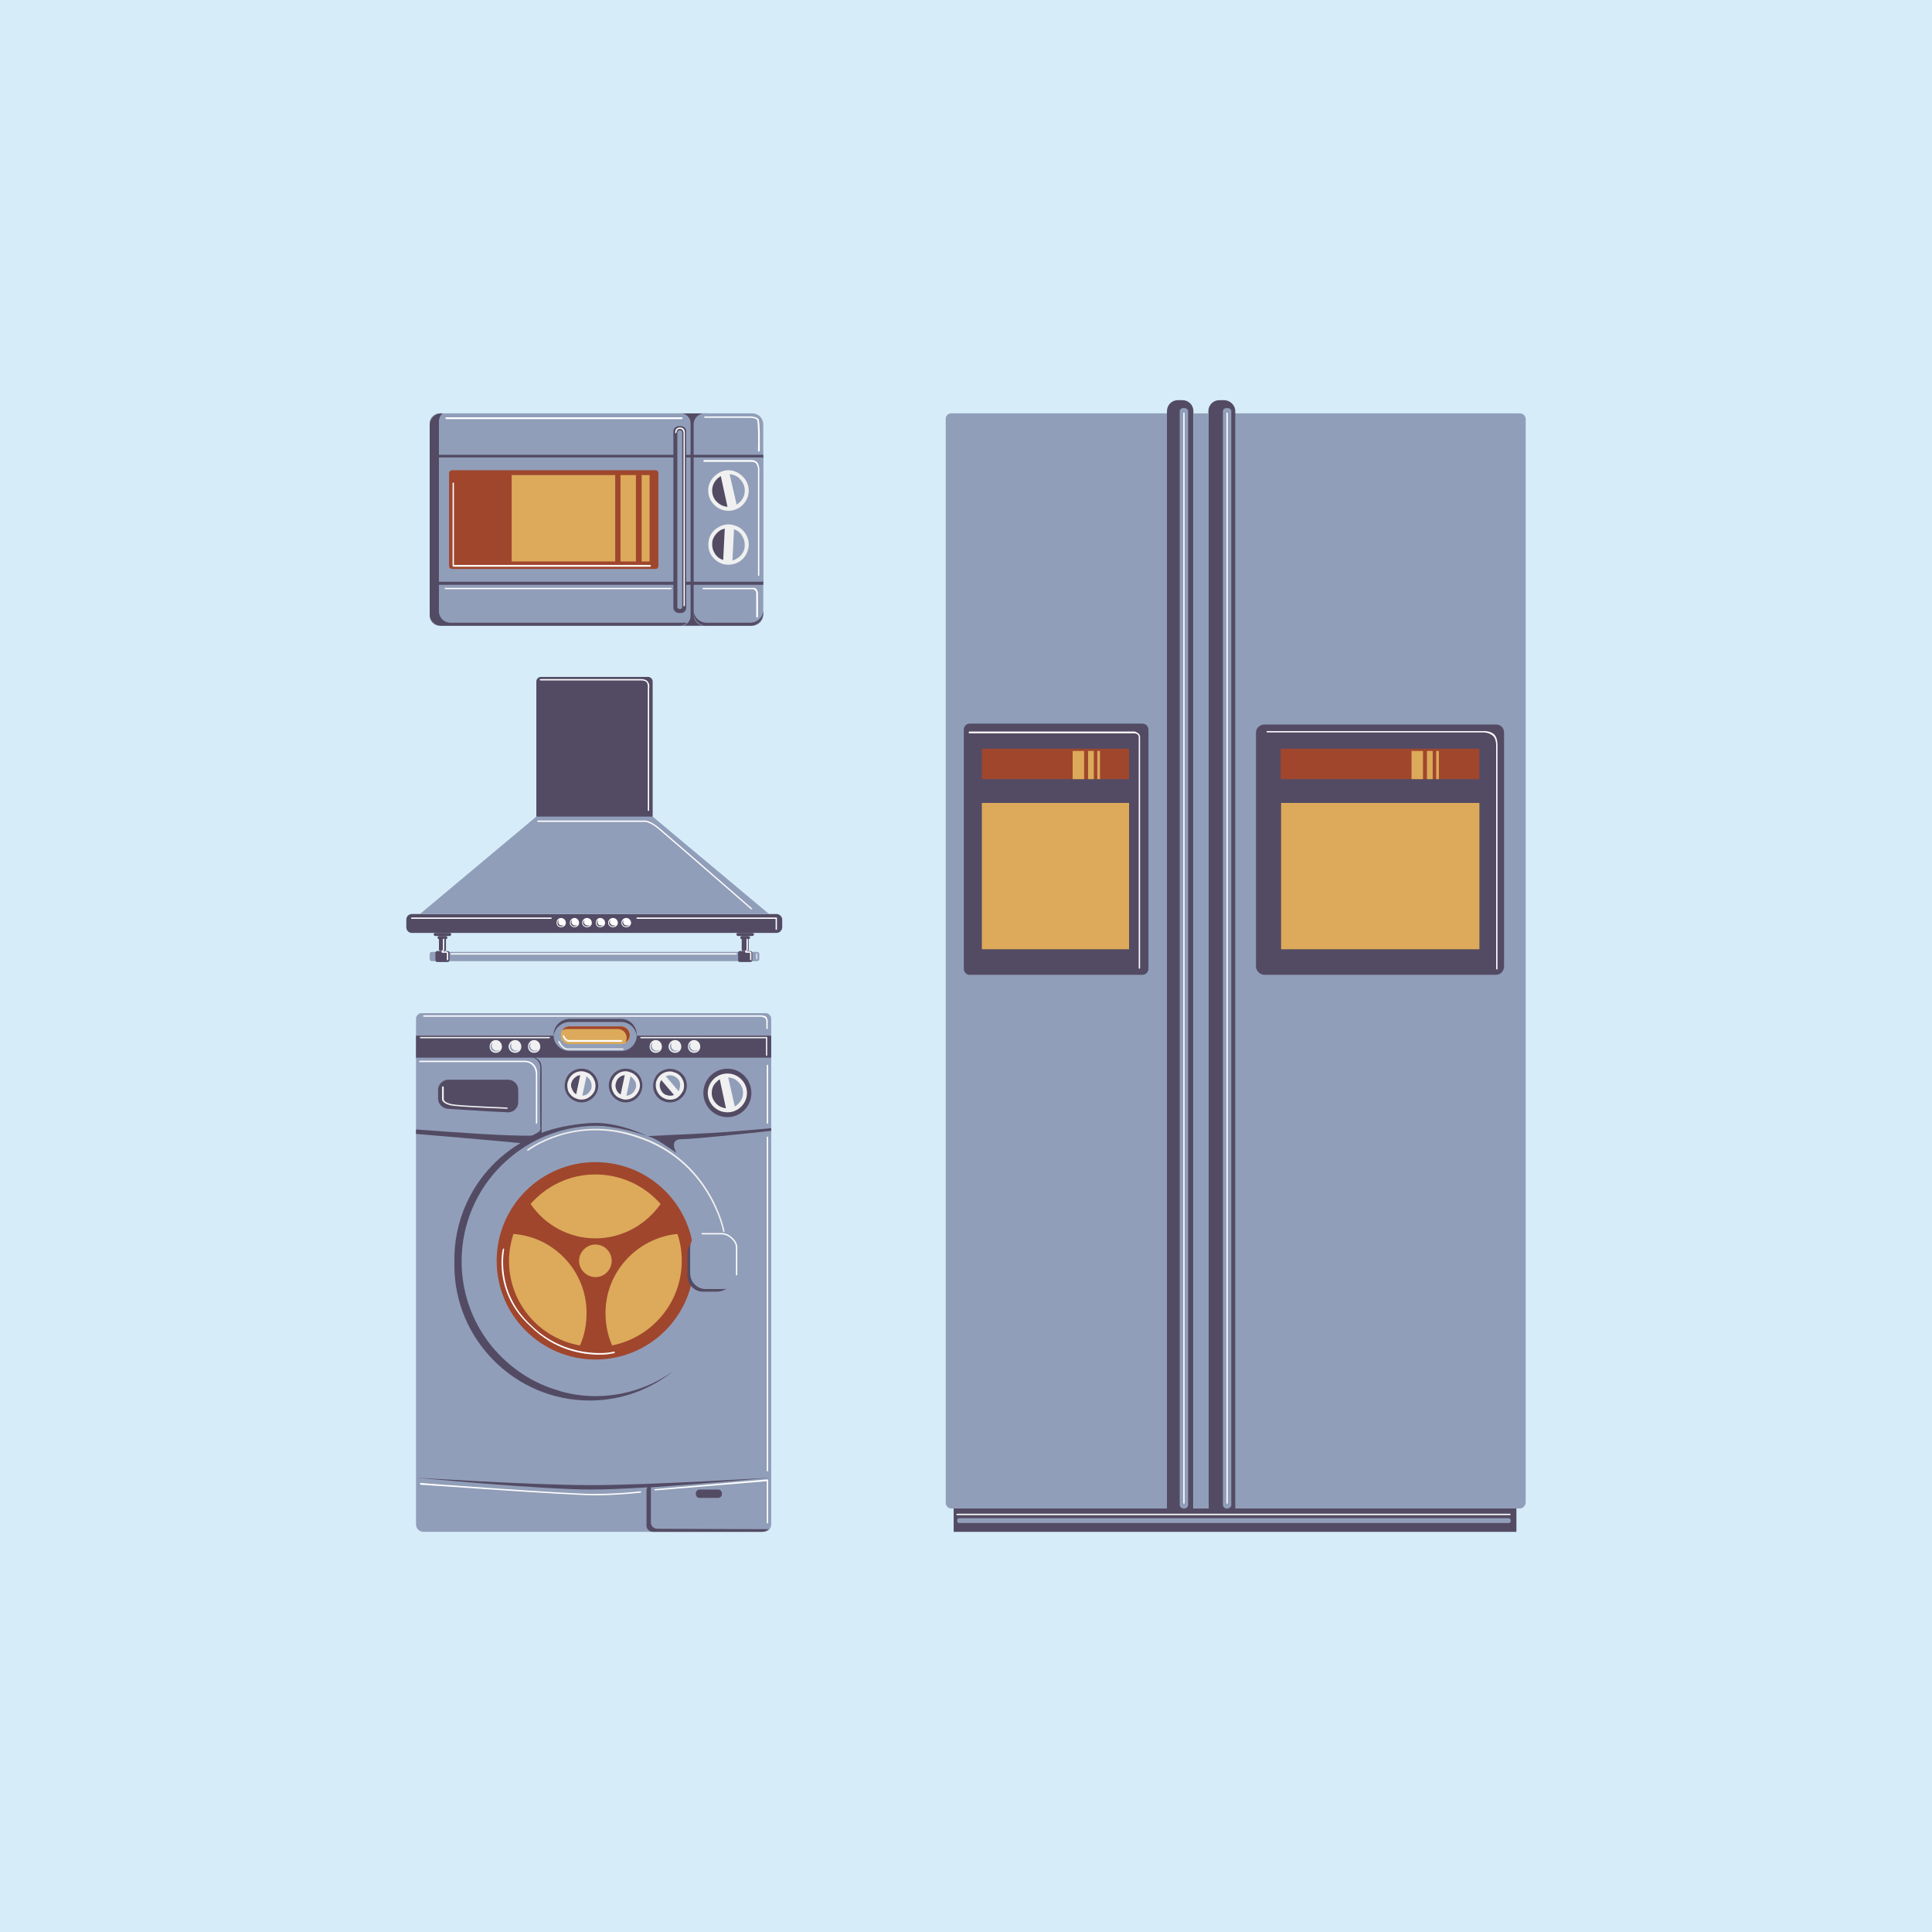 <?xml version="1.0" encoding="UTF-8"?>
<!DOCTYPE svg PUBLIC "-//W3C//DTD SVG 1.1//EN" "http://www.w3.org/Graphics/SVG/1.1/DTD/svg11.dtd">
<!-- Creator: CorelDRAW (OEM Version) -->
<svg xmlns="http://www.w3.org/2000/svg" xml:space="preserve" width="512px" height="512px" version="1.1" style="shape-rendering:geometricPrecision; text-rendering:geometricPrecision; image-rendering:optimizeQuality; fill-rule:evenodd; clip-rule:evenodd"
viewBox="0 0 43.84 43.84"
 xmlns:xlink="http://www.w3.org/1999/xlink"
 xmlns:xodm="http://www.corel.com/coreldraw/odm/2003">
 <defs>
  <style type="text/css">
   <![CDATA[
    .fil2 {fill:#534B64;fill-rule:nonzero}
    .fil1 {fill:#919EB9;fill-rule:nonzero}
    .fil4 {fill:#A0462D;fill-rule:nonzero}
    .fil0 {fill:#D6EDF9;fill-rule:nonzero}
    .fil3 {fill:#DCAA5A;fill-rule:nonzero}
    .fil6 {fill:#F0F0F0;fill-rule:nonzero}
    .fil5 {fill:white;fill-rule:nonzero}
   ]]>
  </style>
 </defs>
 <g id="Layer_x0020_1">
  <polygon class="fil0" points="43.84,43.84 0,43.84 0,0 43.84,0 "/>
  <g id="_2162559691968">
   <path class="fil1" d="M26.96 34.23l-5.38 0c-0.06,0 -0.12,-0.06 -0.12,-0.12l0 -24.61c0,-0.07 0.06,-0.12 0.12,-0.12l5.38 0c0.07,0 0.12,0.05 0.12,0.12l0 24.61c0,0.06 -0.05,0.12 -0.12,0.12z"/>
   <path class="fil2" d="M25.92 22.12l-3.92 0c-0.07,0 -0.13,-0.06 -0.13,-0.14l0 -5.42c0,-0.08 0.06,-0.14 0.13,-0.14l3.92 0c0.08,0 0.14,0.06 0.14,0.14l0 5.42c0,0.08 -0.06,0.14 -0.14,0.14z"/>
   <path class="fil1" d="M34.49 34.23l-6.93 0c-0.08,0 -0.14,-0.07 -0.14,-0.14l0 -24.58c0,-0.07 0.06,-0.13 0.14,-0.13l6.93 0c0.07,0 0.13,0.06 0.13,0.13l0 24.58c0,0.07 -0.06,0.14 -0.13,0.14z"/>
   <path class="fil2" d="M26.83 34.49l-0.1 0c-0.14,0 -0.25,-0.11 -0.25,-0.25l0 -24.91c0,-0.14 0.11,-0.25 0.25,-0.25l0.1 0c0.14,0 0.25,0.11 0.25,0.25l0 24.91c0,0.14 -0.11,0.25 -0.25,0.25z"/>
   <path class="fil1" d="M26.88 34.23l-0.03 0c-0.04,0 -0.08,-0.04 -0.08,-0.08l0 -24.82c0,-0.04 0.04,-0.07 0.08,-0.07l0.03 0c0.04,0 0.08,0.03 0.08,0.07l0 24.82c0,0.04 -0.04,0.08 -0.08,0.08z"/>
   <path class="fil2" d="M27.77 34.49l-0.1 0c-0.14,0 -0.25,-0.11 -0.25,-0.25l0 -24.91c0,-0.14 0.11,-0.25 0.25,-0.25l0.1 0c0.14,0 0.26,0.11 0.26,0.25l0 24.91c0,0.14 -0.12,0.25 -0.26,0.25z"/>
   <polygon class="fil1" points="27.08,34.23 27.42,34.23 27.42,9.38 27.08,9.38 "/>
   <polygon class="fil2" points="34.41,34.76 21.64,34.76 21.64,34.23 34.41,34.23 "/>
   <polygon class="fil3" points="25.62,21.54 22.28,21.54 22.28,18.22 25.62,18.22 "/>
   <path class="fil2" d="M33.95 22.12l-5.26 0c-0.1,0 -0.19,-0.09 -0.19,-0.19l0 -5.31c0,-0.1 0.09,-0.18 0.19,-0.18l5.26 0c0.1,0 0.18,0.08 0.18,0.18l0 5.31c0,0.1 -0.08,0.19 -0.18,0.19z"/>
   <polygon class="fil3" points="33.57,21.54 29.07,21.54 29.07,18.22 33.57,18.22 "/>
   <polygon class="fil4" points="25.62,17.68 22.28,17.68 22.28,16.99 25.62,16.99 "/>
   <polygon class="fil4" points="33.57,17.68 29.06,17.68 29.06,16.99 33.57,16.99 "/>
   <path class="fil2" d="M22.34 17.79l-0.01 0c-0.01,0 -0.02,0.01 -0.02,0.02l0 0.3c0,0 0.01,0.01 0.02,0.01l0.01 0c0.01,0 0.02,-0.01 0.02,-0.01l0 -0.3c0,-0.01 -0.01,-0.02 -0.02,-0.02z"/>
   <path class="fil2" d="M22.47 17.79l-0.01 0c-0.01,0 -0.02,0.01 -0.02,0.02l0 0.3c0,0 0.01,0.01 0.02,0.01l0.01 0c0.01,0 0.02,-0.01 0.02,-0.01l0 -0.3c0,-0.01 -0.01,-0.02 -0.02,-0.02z"/>
   <path class="fil2" d="M22.6 17.79l-0.01 0c-0.01,0 -0.02,0.01 -0.02,0.02l0 0.3c0,0 0.01,0.01 0.02,0.01l0.01 0c0.01,0 0.02,-0.01 0.02,-0.01l0 -0.3c0,-0.01 -0.01,-0.02 -0.02,-0.02z"/>
   <path class="fil2" d="M22.73 17.79l-0.01 0c-0.01,0 -0.02,0.01 -0.02,0.02l0 0.3c0,0 0.01,0.01 0.02,0.01l0.01 0c0.01,0 0.02,-0.01 0.02,-0.01l0 -0.3c0,-0.01 -0.01,-0.02 -0.02,-0.02z"/>
   <path class="fil2" d="M22.85 17.79l0 0c-0.01,0 -0.02,0.01 -0.02,0.02l0 0.3c0,0 0.01,0.01 0.02,0.01l0 0c0.02,0 0.03,-0.01 0.03,-0.01l0 -0.3c0,-0.01 -0.01,-0.02 -0.03,-0.02z"/>
   <path class="fil2" d="M22.98 17.79l0 0c-0.01,0 -0.02,0.01 -0.02,0.02l0 0.3c0,0 0.01,0.01 0.02,0.01l0 0c0.01,0 0.02,-0.01 0.02,-0.01l0 -0.3c0,-0.01 -0.01,-0.02 -0.02,-0.02z"/>
   <path class="fil2" d="M23.11 17.79l0 0c-0.02,0 -0.03,0.01 -0.03,0.02l0 0.3c0,0 0.01,0.01 0.03,0.01l0 0c0.01,0 0.02,-0.01 0.02,-0.01l0 -0.3c0,-0.01 -0.01,-0.02 -0.02,-0.02z"/>
   <path class="fil2" d="M23.24 17.79l-0.01 0c-0.01,0 -0.02,0.01 -0.02,0.02l0 0.3c0,0 0.01,0.01 0.02,0.01l0.01 0c0.01,0 0.02,-0.01 0.02,-0.01l0 -0.3c0,-0.01 -0.01,-0.02 -0.02,-0.02z"/>
   <path class="fil2" d="M23.37 17.79l-0.01 0c-0.01,0 -0.02,0.01 -0.02,0.02l0 0.3c0,0 0.01,0.01 0.02,0.01l0.01 0c0.01,0 0.02,-0.01 0.02,-0.01l0 -0.3c0,-0.01 -0.01,-0.02 -0.02,-0.02z"/>
   <path class="fil2" d="M23.5 17.79l-0.01 0c-0.01,0 -0.02,0.01 -0.02,0.02l0 0.3c0,0 0.01,0.01 0.02,0.01l0.01 0c0.01,0 0.02,-0.01 0.02,-0.01l0 -0.3c0,-0.01 -0.01,-0.02 -0.02,-0.02z"/>
   <path class="fil2" d="M23.63 17.79l-0.01 0c-0.01,0 -0.02,0.01 -0.02,0.02l0 0.3c0,0 0.01,0.01 0.02,0.01l0.01 0c0.01,0 0.02,-0.01 0.02,-0.01l0 -0.3c0,-0.01 -0.01,-0.02 -0.02,-0.02z"/>
   <path class="fil2" d="M23.76 17.79l-0.01 0c-0.01,0 -0.02,0.01 -0.02,0.02l0 0.3c0,0 0.01,0.01 0.02,0.01l0.01 0c0.01,0 0.02,-0.01 0.02,-0.01l0 -0.3c0,-0.01 -0.01,-0.02 -0.02,-0.02z"/>
   <path class="fil2" d="M23.89 17.79l-0.01 0c-0.01,0 -0.02,0.01 -0.02,0.02l0 0.3c0,0 0.01,0.01 0.02,0.01l0.01 0c0.01,0 0.02,-0.01 0.02,-0.01l0 -0.3c0,-0.01 -0.01,-0.02 -0.02,-0.02z"/>
   <path class="fil2" d="M24.02 17.79l-0.01 0c-0.01,0 -0.02,0.01 -0.02,0.02l0 0.3c0,0 0.01,0.01 0.02,0.01l0.01 0c0.01,0 0.02,-0.01 0.02,-0.01l0 -0.3c0,-0.01 -0.01,-0.02 -0.02,-0.02z"/>
   <path class="fil2" d="M24.15 17.79l-0.01 0c-0.01,0 -0.02,0.01 -0.02,0.02l0 0.3c0,0 0.01,0.01 0.02,0.01l0.01 0c0.01,0 0.02,-0.01 0.02,-0.01l0 -0.3c0,-0.01 -0.01,-0.02 -0.02,-0.02z"/>
   <path class="fil2" d="M24.28 17.79l-0.01 0c-0.01,0 -0.02,0.01 -0.02,0.02l0 0.3c0,0 0.01,0.01 0.02,0.01l0.01 0c0.01,0 0.02,-0.01 0.02,-0.01l0 -0.3c0,-0.01 -0.01,-0.02 -0.02,-0.02z"/>
   <path class="fil2" d="M24.41 17.79l-0.01 0c-0.01,0 -0.02,0.01 -0.02,0.02l0 0.3c0,0 0.01,0.01 0.02,0.01l0.01 0c0.01,0 0.02,-0.01 0.02,-0.01l0 -0.3c0,-0.01 -0.01,-0.02 -0.02,-0.02z"/>
   <path class="fil2" d="M24.54 17.79l-0.01 0c-0.01,0 -0.02,0.01 -0.02,0.02l0 0.3c0,0 0.01,0.01 0.02,0.01l0.01 0c0.01,0 0.02,-0.01 0.02,-0.01l0 -0.3c0,-0.01 -0.01,-0.02 -0.02,-0.02z"/>
   <path class="fil2" d="M24.66 17.79l0 0c-0.01,0 -0.02,0.01 -0.02,0.02l0 0.3c0,0 0.01,0.01 0.02,0.01l0 0c0.02,0 0.03,-0.01 0.03,-0.01l0 -0.3c0,-0.01 -0.01,-0.02 -0.03,-0.02z"/>
   <path class="fil2" d="M24.79 17.79l0 0c-0.01,0 -0.02,0.01 -0.02,0.02l0 0.3c0,0 0.01,0.01 0.02,0.01l0 0c0.01,0 0.02,-0.01 0.02,-0.01l0 -0.3c0,-0.01 -0.01,-0.02 -0.02,-0.02z"/>
   <path class="fil2" d="M24.92 17.79l0 0c-0.02,0 -0.03,0.01 -0.03,0.02l0 0.3c0,0 0.01,0.01 0.03,0.01l0 0c0.01,0 0.02,-0.01 0.02,-0.01l0 -0.3c0,-0.01 -0.01,-0.02 -0.02,-0.02z"/>
   <path class="fil2" d="M25.05 17.79l-0.01 0c-0.01,0 -0.02,0.01 -0.02,0.02l0 0.3c0,0 0.01,0.01 0.02,0.01l0.01 0c0.01,0 0.02,-0.01 0.02,-0.01l0 -0.3c0,-0.01 -0.01,-0.02 -0.02,-0.02z"/>
   <path class="fil2" d="M25.18 17.79l-0.01 0c-0.01,0 -0.02,0.01 -0.02,0.02l0 0.3c0,0 0.01,0.01 0.02,0.01l0.01 0c0.01,0 0.02,-0.01 0.02,-0.01l0 -0.3c0,-0.01 -0.01,-0.02 -0.02,-0.02z"/>
   <path class="fil2" d="M25.31 17.79l-0.01 0c-0.01,0 -0.02,0.01 -0.02,0.02l0 0.3c0,0 0.01,0.01 0.02,0.01l0.01 0c0.01,0 0.02,-0.01 0.02,-0.01l0 -0.3c0,-0.01 -0.01,-0.02 -0.02,-0.02z"/>
   <path class="fil2" d="M25.44 17.79l-0.01 0c-0.01,0 -0.02,0.01 -0.02,0.02l0 0.3c0,0 0.01,0.01 0.02,0.01l0.01 0c0.01,0 0.02,-0.01 0.02,-0.01l0 -0.3c0,-0.01 -0.01,-0.02 -0.02,-0.02z"/>
   <path class="fil2" d="M25.57 17.79l-0.01 0c-0.01,0 -0.02,0.01 -0.02,0.02l0 0.3c0,0 0.01,0.01 0.02,0.01l0.01 0c0.01,0 0.02,-0.01 0.02,-0.01l0 -0.3c0,-0.01 -0.01,-0.02 -0.02,-0.02z"/>
   <path class="fil2" d="M29.06 17.77l-0.01 0c-0.01,0 -0.02,0.01 -0.02,0.01l0 0.3c0,0.01 0.01,0.02 0.02,0.02l0.01 0c0.01,0 0.02,-0.01 0.02,-0.02l0 -0.3c0,0 -0.01,-0.01 -0.02,-0.01z"/>
   <path class="fil2" d="M29.19 17.77l-0.01 0c-0.01,0 -0.02,0.01 -0.02,0.01l0 0.3c0,0.01 0.01,0.02 0.02,0.02l0.01 0c0.01,0 0.02,-0.01 0.02,-0.02l0 -0.3c0,0 -0.01,-0.01 -0.02,-0.01z"/>
   <path class="fil2" d="M29.32 17.77l-0.01 0c-0.01,0 -0.02,0.01 -0.02,0.01l0 0.3c0,0.01 0.01,0.02 0.02,0.02l0.01 0c0.01,0 0.02,-0.01 0.02,-0.02l0 -0.3c0,0 -0.01,-0.01 -0.02,-0.01z"/>
   <path class="fil2" d="M29.45 17.77l-0.01 0c-0.01,0 -0.02,0.01 -0.02,0.01l0 0.3c0,0.01 0.01,0.02 0.02,0.02l0.01 0c0.01,0 0.02,-0.01 0.02,-0.02l0 -0.3c0,0 -0.01,-0.01 -0.02,-0.01z"/>
   <path class="fil2" d="M29.57 17.77l0 0c-0.01,0 -0.02,0.01 -0.02,0.01l0 0.3c0,0.01 0.01,0.02 0.02,0.02l0 0c0.02,0 0.03,-0.01 0.03,-0.02l0 -0.3c0,0 -0.01,-0.01 -0.03,-0.01z"/>
   <path class="fil2" d="M29.7 17.77l0 0c-0.01,0 -0.02,0.01 -0.02,0.01l0 0.3c0,0.01 0.01,0.02 0.02,0.02l0 0c0.02,0 0.02,-0.01 0.02,-0.02l0 -0.3c0,0 0,-0.01 -0.02,-0.01z"/>
   <path class="fil2" d="M29.83 17.77l0 0c-0.02,0 -0.02,0.01 -0.02,0.01l0 0.3c0,0.01 0,0.02 0.02,0.02l0 0c0.01,0 0.02,-0.01 0.02,-0.02l0 -0.3c0,0 -0.01,-0.01 -0.02,-0.01z"/>
   <path class="fil2" d="M29.96 17.77l0 0c-0.02,0 -0.03,0.01 -0.03,0.01l0 0.3c0,0.01 0.01,0.02 0.03,0.02l0 0c0.01,0 0.02,-0.01 0.02,-0.02l0 -0.3c0,0 -0.01,-0.01 -0.02,-0.01z"/>
   <path class="fil2" d="M30.09 17.77l-0.01 0c-0.01,0 -0.02,0.01 -0.02,0.01l0 0.3c0,0.01 0.01,0.02 0.02,0.02l0.01 0c0.01,0 0.02,-0.01 0.02,-0.02l0 -0.3c0,0 -0.01,-0.01 -0.02,-0.01z"/>
   <path class="fil2" d="M30.22 17.77l-0.01 0c-0.01,0 -0.02,0.01 -0.02,0.01l0 0.3c0,0.01 0.01,0.02 0.02,0.02l0.01 0c0.01,0 0.02,-0.01 0.02,-0.02l0 -0.3c0,0 -0.01,-0.01 -0.02,-0.01z"/>
   <path class="fil2" d="M30.35 17.77l-0.01 0c-0.01,0 -0.02,0.01 -0.02,0.01l0 0.3c0,0.01 0.01,0.02 0.02,0.02l0.01 0c0.01,0 0.02,-0.01 0.02,-0.02l0 -0.3c0,0 -0.01,-0.01 -0.02,-0.01z"/>
   <path class="fil2" d="M30.48 17.77l-0.01 0c-0.01,0 -0.02,0.01 -0.02,0.01l0 0.3c0,0.01 0.01,0.02 0.02,0.02l0.01 0c0.01,0 0.02,-0.01 0.02,-0.02l0 -0.3c0,0 -0.01,-0.01 -0.02,-0.01z"/>
   <path class="fil2" d="M30.61 17.77l-0.01 0c-0.01,0 -0.02,0.01 -0.02,0.01l0 0.3c0,0.01 0.01,0.02 0.02,0.02l0.01 0c0.01,0 0.02,-0.01 0.02,-0.02l0 -0.3c0,0 -0.01,-0.01 -0.02,-0.01z"/>
   <path class="fil2" d="M30.74 17.77l-0.01 0c-0.01,0 -0.02,0.01 -0.02,0.01l0 0.3c0,0.01 0.01,0.02 0.02,0.02l0.01 0c0.01,0 0.02,-0.01 0.02,-0.02l0 -0.3c0,0 -0.01,-0.01 -0.02,-0.01z"/>
   <path class="fil2" d="M30.87 17.77l-0.01 0c-0.01,0 -0.02,0.01 -0.02,0.01l0 0.3c0,0.01 0.01,0.02 0.02,0.02l0.01 0c0.01,0 0.02,-0.01 0.02,-0.02l0 -0.3c0,0 -0.01,-0.01 -0.02,-0.01z"/>
   <path class="fil2" d="M31 17.77l-0.01 0c-0.01,0 -0.02,0.01 -0.02,0.01l0 0.3c0,0.01 0.01,0.02 0.02,0.02l0.01 0c0.01,0 0.02,-0.01 0.02,-0.02l0 -0.3c0,0 -0.01,-0.01 -0.02,-0.01z"/>
   <path class="fil2" d="M31.13 17.77l-0.01 0c-0.01,0 -0.02,0.01 -0.02,0.01l0 0.3c0,0.01 0.01,0.02 0.02,0.02l0.01 0c0.01,0 0.02,-0.01 0.02,-0.02l0 -0.3c0,0 -0.01,-0.01 -0.02,-0.01z"/>
   <path class="fil2" d="M31.26 17.77l-0.01 0c-0.01,0 -0.02,0.01 -0.02,0.01l0 0.3c0,0.01 0.01,0.02 0.02,0.02l0.01 0c0.01,0 0.02,-0.01 0.02,-0.02l0 -0.3c0,0 -0.01,-0.01 -0.02,-0.01z"/>
   <path class="fil2" d="M31.38 17.77l0 0c-0.01,0 -0.02,0.01 -0.02,0.01l0 0.3c0,0.01 0.01,0.02 0.02,0.02l0 0c0.02,0 0.03,-0.01 0.03,-0.02l0 -0.3c0,0 -0.01,-0.01 -0.03,-0.01z"/>
   <path class="fil2" d="M31.51 17.77l0 0c-0.01,0 -0.02,0.01 -0.02,0.01l0 0.3c0,0.01 0.01,0.02 0.02,0.02l0 0c0.01,0 0.02,-0.01 0.02,-0.02l0 -0.3c0,0 -0.01,-0.01 -0.02,-0.01z"/>
   <path class="fil2" d="M31.64 17.77l0 0c-0.02,0 -0.03,0.01 -0.03,0.01l0 0.3c0,0.01 0.01,0.02 0.03,0.02l0 0c0.01,0 0.02,-0.01 0.02,-0.02l0 -0.3c0,0 -0.01,-0.01 -0.02,-0.01z"/>
   <path class="fil2" d="M31.77 17.77l0 0c-0.02,0 -0.03,0.01 -0.03,0.01l0 0.3c0,0.01 0.01,0.02 0.03,0.02l0 0c0.01,0 0.02,-0.01 0.02,-0.02l0 -0.3c0,0 -0.01,-0.01 -0.02,-0.01z"/>
   <path class="fil2" d="M31.9 17.77l-0.01 0c-0.01,0 -0.02,0.01 -0.02,0.01l0 0.3c0,0.01 0.01,0.02 0.02,0.02l0.01 0c0.01,0 0.02,-0.01 0.02,-0.02l0 -0.3c0,0 -0.01,-0.01 -0.02,-0.01z"/>
   <path class="fil2" d="M32.03 17.77l-0.01 0c-0.01,0 -0.02,0.01 -0.02,0.01l0 0.3c0,0.01 0.01,0.02 0.02,0.02l0.01 0c0.01,0 0.02,-0.01 0.02,-0.02l0 -0.3c0,0 -0.01,-0.01 -0.02,-0.01z"/>
   <path class="fil2" d="M32.16 17.77l-0.01 0c-0.01,0 -0.02,0.01 -0.02,0.01l0 0.3c0,0.01 0.01,0.02 0.02,0.02l0.01 0c0.01,0 0.02,-0.01 0.02,-0.02l0 -0.3c0,0 -0.01,-0.01 -0.02,-0.01z"/>
   <path class="fil2" d="M32.3 17.77c-0.01,0 -0.01,0 -0.01,0l0 0 -0.01 0 0 0c0,0 0,0 -0.01,0 0,0 -0.01,0.01 -0.01,0.01l0 0.3c0,0.01 0.01,0.01 0.01,0.02 0.01,0 0.01,0 0.01,0l0 0 0.01 0 0 0c0,0 0,0 0.01,0 0,-0.01 0,-0.01 0.01,-0.01 0,0 0,-0.01 0,-0.01l0 -0.3c0,0 0,0 0,0 -0.01,-0.01 -0.01,-0.01 -0.01,-0.01z"/>
   <path class="fil2" d="M32.42 17.77l-0.01 0c-0.01,0 -0.02,0.01 -0.02,0.01l0 0.3c0,0.01 0.01,0.02 0.02,0.02l0.01 0c0.01,0 0.02,-0.01 0.02,-0.02l0 -0.3c0,0 -0.01,-0.01 -0.02,-0.01z"/>
   <path class="fil2" d="M32.55 17.77l-0.01 0c-0.01,0 -0.02,0.01 -0.02,0.01l0 0.3c0,0.01 0.01,0.02 0.02,0.02l0.01 0c0.01,0 0.02,-0.01 0.02,-0.02l0 -0.3c0,0 -0.01,-0.01 -0.02,-0.01z"/>
   <path class="fil2" d="M32.67 17.77l0 0c-0.01,0 -0.02,0.01 -0.02,0.01l0 0.3c0,0.01 0.01,0.02 0.02,0.02l0 0c0.02,0 0.03,-0.01 0.03,-0.02l0 -0.3c0,0 -0.01,-0.01 -0.03,-0.01z"/>
   <path class="fil2" d="M32.8 17.77l0 0c-0.01,0 -0.02,0.01 -0.02,0.01l0 0.3c0,0.01 0.01,0.02 0.02,0.02l0 0c0.01,0 0.02,-0.01 0.02,-0.02l0 -0.3c0,0 -0.01,-0.01 -0.02,-0.01z"/>
   <path class="fil2" d="M32.93 17.77l0 0c-0.02,0 -0.03,0.01 -0.03,0.01l0 0.3c0,0.01 0.01,0.02 0.03,0.02l0 0c0.01,0 0.02,-0.01 0.02,-0.02l0 -0.3c0,0 -0.01,-0.01 -0.02,-0.01z"/>
   <path class="fil2" d="M33.06 17.77l-0.01 0c-0.01,0 -0.02,0.01 -0.02,0.01l0 0.3c0,0.01 0.01,0.02 0.02,0.02l0.01 0c0.01,0 0.02,-0.01 0.02,-0.02l0 -0.3c0,0 -0.01,-0.01 -0.02,-0.01z"/>
   <path class="fil2" d="M33.19 17.77l-0.01 0c-0.01,0 -0.02,0.01 -0.02,0.01l0 0.3c0,0.01 0.01,0.02 0.02,0.02l0.01 0c0.01,0 0.02,-0.01 0.02,-0.02l0 -0.3c0,0 -0.01,-0.01 -0.02,-0.01z"/>
   <path class="fil2" d="M33.32 17.77l-0.01 0c-0.01,0 -0.02,0.01 -0.02,0.01l0 0.3c0,0.01 0.01,0.02 0.02,0.02l0.01 0c0.01,0 0.02,-0.01 0.02,-0.02l0 -0.3c0,0 -0.01,-0.01 -0.02,-0.01z"/>
   <path class="fil2" d="M33.45 17.77l-0.01 0c-0.01,0 -0.02,0.01 -0.02,0.01l0 0.3c0,0.01 0.01,0.02 0.02,0.02l0.01 0c0.01,0 0.02,-0.01 0.02,-0.02l0 -0.3c0,0 -0.01,-0.01 -0.02,-0.01z"/>
   <path class="fil2" d="M33.58 17.77l-0.01 0c-0.01,0 -0.02,0.01 -0.02,0.01l0 0.3c0,0.01 0.01,0.02 0.02,0.02l0.01 0c0.01,0 0.02,-0.01 0.02,-0.02l0 -0.3c0,0 -0.01,-0.01 -0.02,-0.01z"/>
   <path class="fil1" d="M27.86 34.23l-0.03 0c-0.04,0 -0.08,-0.04 -0.08,-0.08l0 -24.82c0,-0.04 0.04,-0.07 0.08,-0.07l0.03 0c0.04,0 0.08,0.03 0.08,0.07l0 24.82c0,0.04 -0.04,0.08 -0.08,0.08z"/>
   <path class="fil5" d="M34.26 34.38l-12.54 0c-0.01,0 -0.02,-0.01 -0.02,-0.02 0,0 0.01,-0.01 0.02,-0.01l12.54 0c0.01,0 0.02,0.01 0.02,0.01 0,0.01 -0.01,0.02 -0.02,0.02z"/>
   <path class="fil5" d="M26.87 34.12c-0.01,0 -0.02,0 -0.02,-0.01l0 -24.73c0,-0.01 0.01,-0.02 0.02,-0.02 0,0 0.01,0.01 0.01,0.02l0 24.73c0,0.01 -0.01,0.01 -0.01,0.01z"/>
   <path class="fil5" d="M27.84 34.12c-0.01,0 -0.01,0 -0.01,-0.01l0 -24.73c0,-0.01 0,-0.02 0.01,-0.02 0.01,0 0.02,0.01 0.02,0.02l0 24.73c0,0.01 -0.01,0.01 -0.02,0.01z"/>
   <path class="fil5" d="M25.86 21.98c-0.01,0 -0.02,0 -0.02,-0.01l0 -5.24c0,0 0,-0.04 -0.02,-0.06 -0.02,-0.02 -0.06,-0.03 -0.07,-0.03l-3.75 0c-0.01,0 -0.02,-0.01 -0.02,-0.02 0,-0.01 0.01,-0.02 0.02,-0.02l3.75 0c0,0 0,0 0,0 0,0 0.06,0.02 0.09,0.05 0.03,0.03 0.03,0.07 0.03,0.08l0 5.24c0,0.01 -0.01,0.01 -0.01,0.01z"/>
   <polygon class="fil3" points="24.6,17.68 24.34,17.68 24.34,17.04 24.6,17.04 "/>
   <polygon class="fil3" points="24.82,17.68 24.69,17.68 24.69,17.04 24.82,17.04 "/>
   <polygon class="fil3" points="24.96,17.68 24.9,17.68 24.9,17.04 24.96,17.04 "/>
   <polygon class="fil3" points="32.29,17.68 32.03,17.68 32.03,17.04 32.29,17.04 "/>
   <polygon class="fil3" points="32.51,17.68 32.38,17.68 32.38,17.04 32.51,17.04 "/>
   <polygon class="fil3" points="32.65,17.68 32.59,17.68 32.59,17.04 32.65,17.04 "/>
   <path class="fil5" d="M33.97 22c-0.01,0 -0.02,-0.01 -0.02,-0.02l0 -5.05c0,0 0.01,-0.16 -0.07,-0.23 -0.07,-0.07 -0.19,-0.08 -0.19,-0.08l-4.93 0c-0.01,0 -0.02,-0.01 -0.02,-0.02 0,-0.01 0.01,-0.01 0.02,-0.01l4.93 0c0.01,0 0.14,0 0.22,0.08 0.08,0.09 0.07,0.25 0.07,0.26l0 5.05c0,0.01 0,0.02 -0.01,0.02z"/>
   <path class="fil1" d="M34.24 34.56l-12.48 0c-0.02,0 -0.04,-0.02 -0.04,-0.04l0 -0.02c0,-0.03 0.02,-0.05 0.04,-0.05l12.48 0c0.02,0 0.04,0.02 0.04,0.05l0 0.02c0,0.02 -0.02,0.04 -0.04,0.04z"/>
   <g>
    <path class="fil1" d="M17.33 34.76l-7.72 0c-0.09,0 -0.17,-0.07 -0.17,-0.17l0 -10.68c0,-0.09 0.08,-0.17 0.17,-0.17l7.72 0c0.09,0 0.17,0.08 0.17,0.17l0 10.68c0,0.1 -0.08,0.17 -0.17,0.17z"/>
    <path class="fil1" d="M17.38 22.99l-7.82 0c-0.06,0 -0.12,0.06 -0.12,0.12l0 0.77c0,0.07 0.06,0.12 0.12,0.12l7.82 0c0.06,0 0.12,-0.05 0.12,-0.12l0 -0.77c0,-0.06 -0.06,-0.12 -0.12,-0.12z"/>
    <polygon class="fil2" points="17.5,23.5 9.44,23.5 9.44,24 17.5,24 "/>
    <path class="fil2" d="M11.52 25.24c-0.45,-0.02 -0.91,-0.05 -1.36,-0.08 -0.12,-0.01 -0.22,-0.11 -0.22,-0.23l0 -0.2c0,-0.12 0.11,-0.23 0.23,-0.23l1.36 0c0.13,0 0.23,0.11 0.23,0.23l0 0.28c0,0.13 -0.11,0.24 -0.24,0.23z"/>
    <path class="fil2" d="M16.3 33.99l-0.43 0c-0.04,0 -0.08,-0.04 -0.08,-0.08l0 -0.03c0,-0.04 0.04,-0.08 0.08,-0.08l0.43 0c0.04,0 0.08,0.04 0.08,0.08l0 0.03c0,0.04 -0.04,0.08 -0.08,0.08z"/>
    <path class="fil1" d="M16.58 28.61c0,1.69 -1.37,3.07 -3.07,3.07 -1.69,0 -3.06,-1.38 -3.06,-3.07 0,-1.69 1.37,-3.07 3.06,-3.07 1.7,0 3.07,1.38 3.07,3.07z"/>
    <path class="fil4" d="M15.75 28.61c0,1.24 -1,2.24 -2.24,2.24 -1.23,0 -2.24,-1 -2.24,-2.24 0,-1.24 1.01,-2.24 2.24,-2.24 1.24,0 2.24,1 2.24,2.24z"/>
    <path class="fil3" d="M13.51 26.65c-0.59,0 -1.11,0.26 -1.47,0.67 0.32,0.47 0.86,0.78 1.47,0.78 0.61,0 1.15,-0.31 1.48,-0.78 -0.36,-0.41 -0.89,-0.67 -1.48,-0.67z"/>
    <path class="fil3" d="M13.74 29.79c0,0.27 0.05,0.51 0.15,0.74 0.9,-0.18 1.58,-0.97 1.58,-1.92 0,-0.21 -0.03,-0.42 -0.1,-0.61 -0.91,0.09 -1.63,0.86 -1.63,1.79z"/>
    <path class="fil3" d="M13.88 28.61c0,0.2 -0.16,0.37 -0.37,0.37 -0.2,0 -0.37,-0.17 -0.37,-0.37 0,-0.2 0.17,-0.37 0.37,-0.37 0.21,0 0.37,0.17 0.37,0.37z"/>
    <path class="fil3" d="M11.65 28c-0.06,0.19 -0.1,0.4 -0.1,0.61 0,0.96 0.69,1.76 1.61,1.92 0.1,-0.22 0.15,-0.47 0.15,-0.74 0,-0.94 -0.73,-1.72 -1.66,-1.79z"/>
    <path class="fil2" d="M17.5 25.6c0,0 -0.97,0.09 -1.37,0.11 -0.4,0.02 -1.44,0.07 -1.44,0.07 0,0 0.11,0.01 0.38,0.19 0.28,0.19 0.28,0.19 0.28,0.19 0,0 -0.19,-0.31 0.12,-0.31 0.31,0 2.03,-0.19 2.03,-0.19l0 -0.06z"/>
    <path class="fil1" d="M12.93 23.85c-0.2,0 -0.37,-0.16 -0.37,-0.36 0,-0.21 0.17,-0.37 0.37,-0.37l1.16 0c0.2,0 0.36,0.16 0.36,0.37 0,0.2 -0.16,0.36 -0.36,0.36l-1.16 0z"/>
    <path class="fil2" d="M12.93 23.19l1.16 0c0.19,0 0.34,0.14 0.36,0.33 0,-0.01 0,-0.02 0,-0.03 0,-0.21 -0.16,-0.37 -0.36,-0.37l-1.16 0c-0.2,0 -0.37,0.16 -0.37,0.37 0,0.01 0,0.02 0,0.03 0.02,-0.19 0.18,-0.33 0.37,-0.33z"/>
    <path class="fil3" d="M14.11 23.69l-1.2 0c-0.1,0 -0.18,-0.08 -0.18,-0.18l0 -0.05c0,-0.09 0.08,-0.17 0.18,-0.17l1.2 0c0.1,0 0.18,0.08 0.18,0.17l0 0.05c0,0.1 -0.08,0.18 -0.18,0.18z"/>
    <path class="fil4" d="M14.09 23.29l-1.16 0c-0.07,0 -0.14,0.03 -0.17,0.09 0.03,-0.02 0.07,-0.03 0.1,-0.03l1.16 0c0.11,0 0.2,0.09 0.2,0.2 0,0.04 -0.01,0.08 -0.03,0.11 0.06,-0.04 0.1,-0.1 0.1,-0.17 0,-0.11 -0.09,-0.2 -0.2,-0.2z"/>
    <path class="fil2" d="M12.31 25.79c0,0 0.66,-0.3 1.29,-0.25 0.63,0.06 1.09,0.24 1.09,0.24 0,0 -0.59,-0.3 -1.18,-0.3 -0.72,0.01 -1.34,0.29 -1.34,0.29l0.14 0.02z"/>
    <path class="fil2" d="M14.77 34.55l0 -0.8c0,0 0,0 0,0 1.27,-0.09 2.73,-0.22 2.73,-0.22 0,0 -2.75,0.17 -4.09,0.17 -1.34,0 -3.97,-0.17 -3.97,-0.17 0,0 2.83,0.27 3.98,0.27 0.32,0 0.78,-0.02 1.27,-0.05 -0.01,0.02 -0.02,0.04 -0.02,0.07l0 0.8c0,0.08 0.07,0.14 0.15,0.14l2.46 0c0,0 0.06,0 0.1,-0.02 0.05,-0.02 0.07,-0.04 0.07,-0.04l-2.53 -0.01c-0.08,0 -0.15,-0.06 -0.15,-0.14z"/>
    <path class="fil2" d="M13.51 31.68c-0.31,0 -0.61,-0.05 -0.89,-0.14 0.03,0.01 0.05,0.02 0.08,0.02 -0.59,-0.16 -1.13,-0.51 -1.55,-1.02 -1.06,-1.32 -0.85,-3.25 0.47,-4.31 0.75,-0.61 1.71,-0.81 2.6,-0.61 -0.68,-0.19 -1.43,-0.14 -2.09,0.15 -0.71,0.01 -1.67,-0.07 -2.69,-0.14l0 0.1c0,0 2.13,0.18 2.37,0.21 -0.12,0.07 -0.24,0.15 -0.36,0.25 -0.77,0.62 -1.16,1.54 -1.14,2.46 0,0.02 0,0.04 0,0.06 0,1.69 1.38,3.07 3.07,3.07 0.72,0 1.38,-0.25 1.9,-0.67 -0.5,0.36 -1.11,0.57 -1.77,0.57z"/>
    <path class="fil2" d="M12.04 23.98c0.01,-0.01 0.24,0.05 0.22,0.28 -0.01,0.23 0,1.31 0,1.31 0,0 0.03,0.08 -0.06,0.13 -0.08,0.05 -0.18,0.09 -0.18,0.09l0.17 0.01 0.1 -0.08 0 -1.46c0,0 0.01,-0.15 -0.07,-0.21 -0.07,-0.06 -0.15,-0.08 -0.15,-0.08l-0.03 0.01z"/>
    <path class="fil6" d="M11.39 23.75c0,0.08 -0.06,0.14 -0.14,0.14 -0.08,0 -0.14,-0.06 -0.14,-0.14 0,-0.08 0.06,-0.15 0.14,-0.15 0.08,0 0.14,0.07 0.14,0.15z"/>
    <path class="fil6" d="M11.83 23.75c0,0.08 -0.06,0.14 -0.14,0.14 -0.08,0 -0.15,-0.06 -0.15,-0.14 0,-0.08 0.07,-0.15 0.15,-0.15 0.08,0 0.14,0.07 0.14,0.15z"/>
    <path class="fil6" d="M12.26 23.75c0,0.08 -0.06,0.14 -0.14,0.14 -0.08,0 -0.14,-0.06 -0.14,-0.14 0,-0.08 0.06,-0.15 0.14,-0.15 0.08,0 0.14,0.07 0.14,0.15z"/>
    <path class="fil1" d="M11.27 23.84c-0.06,0 -0.11,-0.05 -0.11,-0.11 0,-0.03 0.01,-0.05 0.02,-0.07 -0.03,0.02 -0.05,0.05 -0.05,0.09 0,0.06 0.05,0.11 0.12,0.11 0.04,0 0.07,-0.01 0.09,-0.04 -0.02,0.01 -0.04,0.02 -0.07,0.02z"/>
    <path class="fil1" d="M11.71 23.84c-0.06,0 -0.11,-0.05 -0.11,-0.11 0,-0.03 0,-0.05 0.02,-0.07 -0.03,0.02 -0.05,0.05 -0.05,0.09 0,0.06 0.05,0.11 0.11,0.11 0.04,0 0.07,-0.01 0.09,-0.04 -0.01,0.01 -0.04,0.02 -0.06,0.02z"/>
    <path class="fil1" d="M12.14 23.84c-0.06,0 -0.11,-0.05 -0.11,-0.11 0,-0.03 0.01,-0.05 0.02,-0.07 -0.03,0.02 -0.05,0.05 -0.05,0.09 0,0.06 0.06,0.11 0.12,0.11 0.04,0 0.07,-0.01 0.09,-0.04 -0.02,0.01 -0.04,0.02 -0.07,0.02z"/>
    <path class="fil6" d="M15.02 23.75c0,0.08 -0.06,0.14 -0.14,0.14 -0.08,0 -0.14,-0.06 -0.14,-0.14 0,-0.08 0.06,-0.15 0.14,-0.15 0.08,0 0.14,0.07 0.14,0.15z"/>
    <path class="fil6" d="M15.46 23.75c0,0.08 -0.06,0.14 -0.14,0.14 -0.08,0 -0.15,-0.06 -0.15,-0.14 0,-0.08 0.07,-0.15 0.15,-0.15 0.08,0 0.14,0.07 0.14,0.15z"/>
    <path class="fil6" d="M15.89 23.75c0,0.08 -0.06,0.14 -0.14,0.14 -0.08,0 -0.14,-0.06 -0.14,-0.14 0,-0.08 0.06,-0.15 0.14,-0.15 0.08,0 0.14,0.07 0.14,0.15z"/>
    <path class="fil1" d="M14.9 23.84c-0.06,0 -0.11,-0.05 -0.11,-0.11 0,-0.03 0.01,-0.05 0.02,-0.07 -0.03,0.02 -0.05,0.05 -0.05,0.09 0,0.06 0.05,0.11 0.12,0.11 0.04,0 0.07,-0.01 0.09,-0.04 -0.02,0.01 -0.04,0.02 -0.07,0.02z"/>
    <path class="fil1" d="M15.34 23.84c-0.06,0 -0.11,-0.05 -0.11,-0.11 0,-0.03 0,-0.05 0.02,-0.07 -0.03,0.02 -0.05,0.05 -0.05,0.09 0,0.06 0.05,0.11 0.11,0.11 0.04,0 0.07,-0.01 0.09,-0.04 -0.01,0.01 -0.04,0.02 -0.06,0.02z"/>
    <path class="fil1" d="M15.77 23.84c-0.06,0 -0.11,-0.05 -0.11,-0.11 0,-0.03 0.01,-0.05 0.02,-0.07 -0.03,0.02 -0.05,0.05 -0.05,0.09 0,0.06 0.05,0.11 0.12,0.11 0.04,0 0.07,-0.01 0.09,-0.04 -0.02,0.01 -0.04,0.02 -0.07,0.02z"/>
    <path class="fil5" d="M17.41 23.35c-0.01,0 -0.02,0 -0.02,-0.01l0 -0.13c0,-0.02 0,-0.08 -0.02,-0.1 -0.03,-0.03 -0.09,-0.04 -0.09,-0.04l-7.66 0c-0.01,0 -0.02,-0.01 -0.02,-0.01 0,-0.01 0.01,-0.02 0.02,-0.02l7.66 0c0,0 0.07,0 0.11,0.04 0.04,0.05 0.03,0.13 0.03,0.13l0 0.13c0,0.01 0,0.01 -0.01,0.01 0,0 0,0 0,0z"/>
    <path class="fil5" d="M14.1 23.64l-1.19 0c-0.1,0 -0.14,-0.13 -0.14,-0.13 0,-0.01 0,-0.02 0.01,-0.02 0.01,0 0.02,0 0.02,0.01 0,0 0.04,0.1 0.11,0.1l1.19 0c0.01,0 0.02,0.01 0.02,0.02 0,0.01 -0.01,0.02 -0.02,0.02z"/>
    <path class="fil6" d="M14.13 23.82l-1.25 0c-0.13,0 -0.21,-0.17 -0.21,-0.17 -0.01,-0.01 0,-0.02 0,-0.03 0.01,0 0.02,0 0.03,0.01 0,0 0.07,0.16 0.18,0.16l1.25 0c0.01,0 0.02,0 0.02,0.01 0,0.01 -0.01,0.02 -0.02,0.02z"/>
    <path class="fil6" d="M17.4 23.96c-0.01,0 -0.02,-0.01 -0.02,-0.02l0 -0.38 -2.84 0c-0.01,0 -0.01,-0.01 -0.01,-0.02 0,-0.01 0,-0.01 0.01,-0.01l2.86 0c0,0 0.01,0 0.01,0.01l0 0.4c0,0.01 -0.01,0.02 -0.01,0.02z"/>
    <path class="fil6" d="M12.46 23.56l-2.92 0c-0.01,0 -0.01,-0.01 -0.01,-0.02 0,-0.01 0,-0.01 0.01,-0.01l2.92 0c0.01,0 0.02,0 0.02,0.01 0,0.01 -0.01,0.02 -0.02,0.02z"/>
    <path class="fil6" d="M11.5 25.16c0,0 0,0 0,0 -0.01,0 -0.81,-0.03 -1.13,-0.06 -0.32,-0.02 -0.34,-0.14 -0.34,-0.15l0 -0.28c0,-0.01 0.01,-0.02 0.02,-0.02 0.01,0 0.02,0.01 0.02,0.02l0 0.28 0 0c0,0 0.01,0.1 0.3,0.12 0.32,0.03 1.12,0.06 1.13,0.06 0.01,0 0.02,0.01 0.02,0.02 0,0.01 -0.01,0.01 -0.02,0.01z"/>
    <path class="fil6" d="M16.42 27.96c0,0 -0.01,-0.01 -0.01,-0.01 0,-0.02 -0.31,-1.61 -1.96,-2.14 -1.41,-0.49 -2.45,0.29 -2.46,0.3 -0.01,0 -0.02,0 -0.03,0 0,-0.01 0,-0.02 0.01,-0.03 0.01,-0.01 1.06,-0.79 2.49,-0.31 1.67,0.54 1.98,2.15 1.98,2.17 0,0.01 0,0.02 -0.01,0.02 0,0 0,0 -0.01,0z"/>
    <path class="fil2" d="M15.96 24.8c0,-0.3 0.24,-0.55 0.55,-0.55 0.3,0 0.54,0.25 0.54,0.55 0,0.3 -0.24,0.55 -0.54,0.55 -0.31,0 -0.55,-0.25 -0.55,-0.55z"/>
    <path class="fil1" d="M16.9 24.74c-0.05,-0.21 -0.26,-0.34 -0.47,-0.3l0.17 0.78c0.21,-0.05 0.34,-0.26 0.3,-0.48z"/>
    <path class="fil6" d="M16.52 24.43c-0.03,0 -0.06,0.01 -0.1,0.01 -0.03,0.01 -0.06,0.02 -0.09,0.04l0.16 0.75c0.04,0 0.07,0 0.11,-0.01 0.03,-0.01 0.06,-0.02 0.09,-0.04l-0.17 -0.75z"/>
    <path class="fil6" d="M16.06 24.8c0,-0.12 0.05,-0.23 0.13,-0.31 0.08,-0.08 0.19,-0.13 0.32,-0.13 0.12,0 0.23,0.05 0.31,0.13 0.08,0.08 0.13,0.19 0.13,0.31 0,0.12 -0.05,0.23 -0.13,0.31 -0.08,0.08 -0.19,0.13 -0.31,0.13 -0.13,0 -0.24,-0.05 -0.32,-0.13 -0.08,-0.08 -0.13,-0.19 -0.13,-0.31zm0.2 -0.25c-0.07,0.06 -0.11,0.15 -0.11,0.25 0,0.1 0.04,0.18 0.11,0.25 0.06,0.06 0.15,0.1 0.25,0.1 0.09,0 0.18,-0.04 0.24,-0.1 0.07,-0.07 0.11,-0.15 0.11,-0.25 0,-0.1 -0.04,-0.19 -0.11,-0.25 -0.06,-0.07 -0.15,-0.1 -0.24,-0.1 -0.1,0 -0.19,0.03 -0.25,0.1z"/>
    <path class="fil2" d="M14.86 24.81c-0.09,-0.18 -0.02,-0.42 0.16,-0.51 0.19,-0.1 0.42,-0.03 0.52,0.15 0.1,0.19 0.03,0.42 -0.16,0.52 -0.19,0.1 -0.42,0.03 -0.52,-0.16z"/>
    <path class="fil1" d="M15.42 24.47c-0.09,-0.11 -0.27,-0.13 -0.38,-0.03l0.36 0.42c0.11,-0.1 0.12,-0.27 0.02,-0.39z"/>
    <path class="fil6" d="M15.09 24.4c-0.02,0.01 -0.04,0.02 -0.06,0.04 -0.01,0.02 -0.03,0.03 -0.04,0.05l0.35 0.41c0.02,-0.01 0.04,-0.02 0.05,-0.04 0.02,-0.01 0.04,-0.03 0.05,-0.05l-0.35 -0.41z"/>
    <path class="fil6" d="M14.92 24.78c-0.04,-0.07 -0.05,-0.16 -0.03,-0.24 0.03,-0.08 0.08,-0.15 0.16,-0.19 0.08,-0.04 0.17,-0.05 0.24,-0.02 0.08,0.02 0.15,0.07 0.19,0.15 0.05,0.08 0.05,0.17 0.03,0.25 -0.03,0.07 -0.08,0.14 -0.16,0.19 -0.08,0.04 -0.16,0.04 -0.24,0.02 -0.08,-0.03 -0.15,-0.08 -0.19,-0.16zm0.06 -0.22c-0.02,0.06 -0.01,0.12 0.02,0.18 0.03,0.06 0.08,0.1 0.13,0.11 0.06,0.02 0.12,0.02 0.18,-0.01 0.06,-0.03 0.1,-0.08 0.11,-0.14 0.02,-0.06 0.02,-0.12 -0.01,-0.18 -0.03,-0.05 -0.08,-0.09 -0.14,-0.11 -0.06,-0.02 -0.12,-0.01 -0.18,0.02 -0.06,0.03 -0.09,0.08 -0.11,0.13z"/>
    <path class="fil2" d="M13.85 24.47c0.09,-0.19 0.31,-0.27 0.5,-0.19 0.2,0.09 0.28,0.32 0.19,0.51 -0.08,0.19 -0.31,0.28 -0.5,0.19 -0.19,-0.09 -0.28,-0.31 -0.19,-0.51z"/>
    <path class="fil1" d="M14.46 24.71c0.03,-0.15 -0.06,-0.29 -0.21,-0.33l-0.11 0.55c0.15,0.02 0.29,-0.07 0.32,-0.22z"/>
    <path class="fil6" d="M14.31 24.41c-0.02,-0.01 -0.04,-0.02 -0.06,-0.03 -0.03,0 -0.05,0 -0.07,0l-0.11 0.52c0.02,0.01 0.04,0.02 0.06,0.02 0.03,0.01 0.05,0.01 0.07,0.01l0.11 -0.52z"/>
    <path class="fil6" d="M13.9 24.51l0.01 -0.01c0.03,-0.08 0.1,-0.14 0.17,-0.17 0.08,-0.03 0.16,-0.03 0.24,0.01l0.01 0c0.08,0.04 0.14,0.1 0.17,0.18 0.03,0.07 0.03,0.16 -0.01,0.24l0 0c-0.04,0.08 -0.1,0.14 -0.18,0.17 -0.08,0.03 -0.16,0.03 -0.24,-0.01 -0.09,-0.03 -0.14,-0.1 -0.17,-0.17 -0.03,-0.08 -0.03,-0.16 0,-0.24zm0.22 -0.1c-0.06,0.02 -0.11,0.07 -0.13,0.12l0 0.01c-0.03,0.05 -0.03,0.12 -0.01,0.17 0.02,0.06 0.06,0.11 0.12,0.13 0.06,0.03 0.12,0.03 0.18,0.01 0.05,-0.02 0.1,-0.06 0.13,-0.12l0 0c0.03,-0.06 0.03,-0.12 0.01,-0.18 -0.03,-0.05 -0.07,-0.1 -0.12,-0.13l-0.01 0c-0.06,-0.03 -0.12,-0.03 -0.17,-0.01z"/>
    <path class="fil2" d="M12.85 24.47c0.08,-0.19 0.31,-0.27 0.5,-0.19 0.19,0.09 0.28,0.32 0.19,0.51 -0.09,0.19 -0.31,0.28 -0.5,0.19 -0.2,-0.09 -0.28,-0.31 -0.19,-0.51z"/>
    <path class="fil1" d="M13.46 24.71c0.03,-0.15 -0.07,-0.29 -0.21,-0.33l-0.12 0.55c0.15,0.02 0.3,-0.07 0.33,-0.22z"/>
    <path class="fil6" d="M13.31 24.41c-0.02,-0.01 -0.04,-0.02 -0.07,-0.03 -0.02,0 -0.04,0 -0.07,0l-0.11 0.52c0.02,0.01 0.05,0.02 0.07,0.02 0.02,0.01 0.05,0.01 0.07,0.01l0.11 -0.52z"/>
    <path class="fil6" d="M12.9 24.51l0 -0.01c0.04,-0.08 0.1,-0.14 0.18,-0.17 0.07,-0.03 0.16,-0.03 0.24,0.01l0.01 0c0.08,0.04 0.13,0.1 0.16,0.18 0.03,0.07 0.03,0.16 0,0.24l0 0c-0.04,0.08 -0.11,0.14 -0.18,0.17 -0.08,0.03 -0.17,0.03 -0.25,-0.01 -0.08,-0.03 -0.14,-0.1 -0.17,-0.17 -0.02,-0.08 -0.03,-0.16 0.01,-0.24zm0.21 -0.1c-0.05,0.02 -0.1,0.07 -0.13,0.12l0 0.01c-0.03,0.05 -0.03,0.12 0,0.17 0.02,0.06 0.06,0.11 0.12,0.13 0.06,0.03 0.12,0.03 0.18,0.01 0.05,-0.02 0.1,-0.06 0.12,-0.12l0.01 0c0.02,-0.06 0.02,-0.12 0,-0.18 -0.02,-0.05 -0.06,-0.1 -0.11,-0.13l-0.01 0c-0.06,-0.03 -0.12,-0.03 -0.18,-0.01z"/>
    <path class="fil5" d="M12.17 25.5c-0.01,0 -0.01,-0.01 -0.01,-0.02l0 -1.1c0,-0.01 0,-0.12 -0.07,-0.2 -0.07,-0.08 -0.17,-0.08 -0.17,-0.08l-2.39 0c-0.01,0 -0.02,0 -0.02,-0.01 0,-0.01 0.01,-0.02 0.02,-0.02l2.39 0c0,0 0.12,0 0.2,0.09 0.08,0.09 0.07,0.21 0.07,0.22l0 1.1c0,0.01 -0.01,0.02 -0.02,0.02z"/>
    <path class="fil5" d="M17.41 25.5c-0.01,0 -0.01,-0.01 -0.01,-0.02l0 -1.3c0,-0.01 0,-0.02 0.01,-0.02 0.01,0 0.02,0.01 0.02,0.02l0 1.3c0,0.01 -0.01,0.02 -0.02,0.02z"/>
    <path class="fil5" d="M17.41 33.39c-0.01,0 -0.01,-0.01 -0.01,-0.02l0 -7.56c0,-0.01 0,-0.02 0.01,-0.02 0.01,0 0.02,0.01 0.02,0.02l0 7.56c0,0.01 -0.01,0.02 -0.02,0.02z"/>
    <path class="fil5" d="M17.41 34.57c-0.01,0 -0.01,-0.01 -0.01,-0.02l0 -0.94 -2.53 0.21c-0.01,0 -0.02,-0.01 -0.02,-0.02 0,-0.01 0.01,-0.01 0.02,-0.01l2.54 -0.22c0.01,0 0.01,0 0.01,0.01 0.01,0 0.01,0 0.01,0.01l0 0.96c0,0.01 -0.01,0.02 -0.02,0.02z"/>
    <path class="fil5" d="M13.61 33.93c-0.05,0 -0.09,0 -0.14,0 -0.58,0 -3.89,-0.24 -3.93,-0.24 0,0 -0.01,-0.01 -0.01,-0.02 0,-0.01 0.01,-0.02 0.02,-0.02 0.03,0.01 3.34,0.25 3.92,0.25 0.58,0 1.06,-0.06 1.06,-0.06 0.01,0 0.02,0.01 0.02,0.01 0,0.01 0,0.02 -0.01,0.02 -0.01,0 -0.41,0.05 -0.93,0.06z"/>
    <path class="fil5" d="M13.6 30.74c-0.36,0 -1.01,-0.09 -1.57,-0.65 -0.84,-0.76 -0.63,-1.73 -0.62,-1.74 0,-0.01 0.01,-0.02 0.02,-0.02 0,0 0.01,0.01 0.01,0.02 0,0.01 -0.21,0.97 0.61,1.72 0.78,0.77 1.78,0.64 1.87,0.6 0.01,0 0.01,0 0.02,0 0.01,0.01 0.01,0.02 0.01,0.03 -0.01,0 -0.01,0.01 -0.1,0.02 -0.04,0.01 -0.13,0.02 -0.25,0.02z"/>
    <path class="fil1" d="M16.01 29.25l0.38 0c0.19,0 0.35,-0.16 0.35,-0.35l0 -0.59c0,-0.19 -0.16,-0.35 -0.35,-0.35l-0.38 0c-0.19,0 -0.35,0.16 -0.35,0.35l0 0.59c0,0.19 0.16,0.35 0.35,0.35z"/>
    <path class="fil2" d="M16.39 29.25l-0.38 0c-0.19,0 -0.35,-0.16 -0.35,-0.35l0 -0.59c0,-0.02 0,-0.05 0.01,-0.07 -0.05,0.05 -0.07,0.12 -0.07,0.2l0 0.52c0,0.19 0.16,0.35 0.35,0.35l0.32 0c0.08,0 0.16,-0.03 0.22,-0.07 -0.03,0.01 -0.07,0.01 -0.1,0.01z"/>
    <path class="fil5" d="M16.71 28.94c0,0 -0.01,0 -0.01,-0.01l0 -0.63c0,-0.01 0,-0.1 -0.1,-0.19 -0.1,-0.1 -0.21,-0.1 -0.21,-0.1 0,0 0,0 0,0l-0.45 0c-0.01,0 -0.02,-0.01 -0.02,-0.02 0,-0.01 0.01,-0.01 0.02,-0.01l0.45 0c0,0 0.12,0 0.23,0.11 0.11,0.1 0.11,0.2 0.11,0.21l0 0.63c0,0.01 -0.01,0.01 -0.02,0.01z"/>
   </g>
   <g>
    <polygon class="fil2" points="15.43,14.2 16.04,14.2 16.04,9.38 15.43,9.38 "/>
    <path class="fil1" d="M17.07 14.2l-1.08 0c-0.14,0 -0.25,-0.11 -0.25,-0.25l0 -4.32c0,-0.14 0.11,-0.25 0.25,-0.25l1.08 0c0.14,0 0.25,0.11 0.25,0.25l0 4.32c0,0.14 -0.11,0.25 -0.25,0.25z"/>
    <path class="fil2" d="M17.03 14.13l-1 0c-0.16,0 -0.29,-0.13 -0.29,-0.29l0 0.07c0,0.16 0.13,0.29 0.29,0.29l1 0c0.16,0 0.29,-0.13 0.29,-0.29l0 -0.07c0,0.16 -0.13,0.29 -0.29,0.29z"/>
    <path class="fil1" d="M15.45 14.2l-5.48 0c-0.12,0 -0.22,-0.1 -0.22,-0.22l0 -4.38c0,-0.12 0.1,-0.22 0.22,-0.22l5.48 0c0.12,0 0.22,0.1 0.22,0.22l0 4.38c0,0.12 -0.1,0.22 -0.22,0.22z"/>
    <polygon class="fil2" points="17.32,10.41 9.75,10.41 9.75,10.32 17.32,10.32 "/>
    <polygon class="fil2" points="17.32,13.27 9.75,13.27 9.75,13.18 17.32,13.18 "/>
    <polygon class="fil1" points="17.32,13.2 9.75,13.2 9.75,10.38 17.32,10.38 "/>
    <path class="fil4" d="M14.88 12.91l-4.62 0c-0.04,0 -0.07,-0.03 -0.07,-0.06l0 -2.12c0,-0.03 0.03,-0.06 0.07,-0.06l4.62 0c0.03,0 0.06,0.03 0.06,0.06l0 2.12c0,0.03 -0.03,0.06 -0.06,0.06z"/>
    <polygon class="fil3" points="13.96,12.74 11.61,12.74 11.61,10.78 13.96,10.78 "/>
    <polygon class="fil3" points="14.08,12.74 14.43,12.74 14.43,10.78 14.08,10.78 "/>
    <polygon class="fil3" points="14.56,12.74 14.74,12.74 14.74,10.78 14.56,10.78 "/>
    <path class="fil2" d="M15.45 13.91l-0.04 0c-0.07,0 -0.13,-0.05 -0.13,-0.12l0 -4c0,-0.07 0.06,-0.12 0.13,-0.12l0.04 0c0.07,0 0.12,0.05 0.12,0.12l0 4c0,0.07 -0.05,0.12 -0.12,0.12z"/>
    <path class="fil1" d="M15.43 13.82c-0.03,0 -0.06,-0.02 -0.06,-0.05l0 -3.96c0,-0.02 0.03,-0.05 0.06,-0.05 0.03,0 0.05,0.03 0.05,0.05l0 3.96c0,0.03 -0.02,0.05 -0.05,0.05z"/>
    <path class="fil1" d="M17.1 11.13c0,0.32 -0.25,0.57 -0.57,0.57 -0.31,0 -0.57,-0.25 -0.57,-0.57 0,-0.31 0.26,-0.57 0.57,-0.57 0.32,0 0.57,0.26 0.57,0.57z"/>
    <path class="fil2" d="M16.12 11.19c0.05,0.22 0.27,0.36 0.49,0.31l-0.18 -0.8c-0.22,0.05 -0.36,0.27 -0.31,0.49z"/>
    <path class="fil6" d="M16.51 11.51c0.04,0 0.07,0 0.11,-0.01 0.03,-0.01 0.07,-0.02 0.1,-0.03l-0.18 -0.78c-0.03,-0.01 -0.07,0 -0.1,0 -0.04,0.01 -0.07,0.02 -0.1,0.04l0.17 0.78z"/>
    <path class="fil6" d="M16.99 11.13c0,0.13 -0.05,0.24 -0.14,0.33 -0.08,0.08 -0.19,0.13 -0.32,0.13 -0.13,0 -0.24,-0.05 -0.32,-0.13 -0.09,-0.09 -0.14,-0.2 -0.14,-0.33 0,-0.12 0.05,-0.24 0.14,-0.32 0.08,-0.08 0.19,-0.14 0.32,-0.14 0.13,0 0.24,0.06 0.32,0.14 0.09,0.08 0.14,0.2 0.14,0.32zm-0.2 0.26c0.07,-0.06 0.11,-0.16 0.11,-0.26 0,-0.1 -0.04,-0.19 -0.11,-0.26 -0.06,-0.07 -0.16,-0.11 -0.26,-0.11 -0.1,0 -0.19,0.04 -0.26,0.11 -0.07,0.07 -0.11,0.16 -0.11,0.26 0,0.1 0.04,0.2 0.11,0.26 0.07,0.07 0.16,0.11 0.26,0.11 0.1,0 0.2,-0.04 0.26,-0.11z"/>
    <path class="fil1" d="M17.08 12.51c-0.09,0.31 -0.4,0.48 -0.71,0.4 -0.3,-0.09 -0.47,-0.41 -0.39,-0.71 0.09,-0.3 0.4,-0.48 0.71,-0.39 0.3,0.08 0.48,0.4 0.39,0.7z"/>
    <path class="fil2" d="M16.12 12.3c-0.01,0.23 0.16,0.42 0.39,0.44l0.04 -0.83c-0.22,-0.01 -0.41,0.16 -0.43,0.39z"/>
    <path class="fil6" d="M16.41 12.72c0.03,0.01 0.07,0.02 0.1,0.02 0.04,0 0.07,0 0.11,-0.01l0.04 -0.8c-0.03,-0.01 -0.06,-0.02 -0.1,-0.02 -0.04,0 -0.07,0 -0.11,0.01l-0.04 0.8z"/>
    <path class="fil6" d="M16.97 12.48c-0.03,0.12 -0.11,0.22 -0.22,0.28 -0.1,0.05 -0.22,0.07 -0.34,0.04 -0.13,-0.04 -0.22,-0.12 -0.28,-0.22 -0.06,-0.1 -0.07,-0.23 -0.04,-0.35 0.03,-0.12 0.12,-0.22 0.22,-0.27 0.1,-0.06 0.22,-0.08 0.35,-0.04 0.12,0.03 0.21,0.11 0.27,0.21 0.06,0.11 0.08,0.23 0.04,0.35zm-0.26 0.2c0.08,-0.04 0.15,-0.12 0.18,-0.22 0.02,-0.1 0.01,-0.2 -0.04,-0.28 -0.04,-0.09 -0.12,-0.15 -0.22,-0.18 -0.1,-0.03 -0.2,-0.01 -0.28,0.03 -0.08,0.05 -0.15,0.13 -0.18,0.23 -0.02,0.09 -0.01,0.2 0.04,0.28 0.04,0.08 0.12,0.15 0.22,0.17 0.1,0.03 0.2,0.02 0.28,-0.03z"/>
    <path class="fil5" d="M17.22 10.25l0 0c-0.01,0 -0.02,-0.01 -0.02,-0.02 0.01,-0.32 0,-0.67 -0.02,-0.7 -0.03,-0.04 -0.12,-0.05 -0.16,-0.05l-1.03 0c-0.01,0 -0.01,0 -0.01,-0.01 0,-0.01 0,-0.02 0.01,-0.02l1.03 0c0.01,0 0.14,0 0.19,0.06 0.04,0.06 0.03,0.61 0.03,0.72 -0.01,0.01 -0.01,0.02 -0.02,0.02z"/>
    <path class="fil5" d="M17.21 13.07c-0.01,0 -0.01,-0.01 -0.01,-0.02l0 -2.42 0 0c0,0 -0.01,-0.08 -0.05,-0.12 -0.03,-0.03 -0.09,-0.03 -0.09,-0.03l-1.08 0c-0.01,0 -0.02,-0.01 -0.02,-0.02 0,-0.01 0.01,-0.02 0.02,-0.02l1.08 0c0.01,0 0.07,0 0.12,0.05 0.04,0.04 0.05,0.14 0.05,0.14l0 2.42c0,0.01 -0.01,0.02 -0.02,0.02z"/>
    <path class="fil5" d="M17.18 14.01c-0.01,0 -0.02,0 -0.02,-0.01l0 -0.53c0,-0.04 -0.01,-0.06 -0.03,-0.08 -0.02,-0.02 -0.05,-0.02 -0.05,-0.02l-1.12 0c-0.01,0 -0.02,-0.01 -0.02,-0.02 0,-0.01 0.01,-0.01 0.02,-0.01l1.12 0c0,0 0.04,-0.01 0.08,0.02 0.02,0.03 0.04,0.06 0.04,0.11l0 0.53c0,0.01 -0.01,0.01 -0.02,0.01z"/>
    <path class="fil5" d="M15.52 13.76c0,0 -0.01,-0.01 -0.01,-0.02l0 -3.93c0,0 -0.01,-0.08 -0.08,-0.08 -0.08,0 -0.08,0.08 -0.08,0.08 0,0.01 -0.01,0.02 -0.01,0.02 -0.01,0 -0.02,-0.01 -0.02,-0.01 0,-0.01 0,-0.06 0.03,-0.09 0.02,-0.02 0.05,-0.03 0.08,-0.03 0.09,0 0.11,0.07 0.11,0.11l0 3.93c0,0.01 -0.01,0.02 -0.02,0.02z"/>
    <polygon class="fil2" points="15.74,13.24 15.67,13.24 15.67,10.35 15.74,10.35 "/>
    <path class="fil5" d="M15.22 13.37l-5.11 0c-0.01,0 -0.02,-0.01 -0.02,-0.02 0,-0.01 0.01,-0.01 0.02,-0.01l5.11 0c0.01,0 0.02,0 0.02,0.01 0,0.01 -0.01,0.02 -0.02,0.02z"/>
    <path class="fil5" d="M15.47 9.51l-5.35 0c-0.01,0 -0.01,-0.01 -0.01,-0.02 0,-0.01 0,-0.02 0.01,-0.02l5.35 0c0.01,0 0.02,0.01 0.02,0.02 0,0.01 -0.01,0.02 -0.02,0.02z"/>
    <path class="fil5" d="M14.75 12.86l-4.46 0c-0.01,0 -0.02,-0.01 -0.02,-0.02l0 -1.88c0,0 0.01,-0.01 0.02,-0.01 0.01,0 0.01,0.01 0.01,0.01l0 1.86 4.45 0c0.01,0 0.02,0.01 0.02,0.02 0,0.01 -0.01,0.02 -0.02,0.02z"/>
    <path class="fil2" d="M10.22 14.13c-0.14,0 -0.26,-0.11 -0.26,-0.26l0 -4.3c0,-0.08 0.03,-0.14 0.08,-0.19l-0.03 0c-0.14,0 -0.26,0.12 -0.26,0.26l0 4.3c0,0.15 0.12,0.26 0.26,0.26l5.4 0c0.07,0 0.13,-0.03 0.18,-0.07l-5.37 0z"/>
   </g>
   <g>
    <path class="fil2" d="M14.71 18.6l-2.44 0c-0.05,0 -0.1,-0.04 -0.1,-0.09l0 -3.05c0,-0.05 0.05,-0.1 0.1,-0.1l2.44 0c0.05,0 0.1,0.05 0.1,0.1l0 3.05c0,0.05 -0.05,0.09 -0.1,0.09z"/>
    <path class="fil2" d="M17.62 21.17l-8.27 0c-0.08,0 -0.13,-0.06 -0.13,-0.13l0 -0.17c0,-0.07 0.05,-0.13 0.13,-0.13l8.27 0c0.07,0 0.13,0.06 0.13,0.13l0 0.17c0,0.07 -0.06,0.13 -0.13,0.13z"/>
    <polygon class="fil1" points="17.45,20.74 9.53,20.74 12.17,18.53 14.81,18.53 "/>
    <path class="fil5" d="M13.91 20.83c-0.06,0 -0.11,0.05 -0.11,0.11 0,0.06 0.05,0.1 0.11,0.1 0.06,0 0.11,-0.04 0.11,-0.1 0,-0.06 -0.05,-0.11 -0.11,-0.11z"/>
    <path class="fil2" d="M13.84 20.92c0,0.05 0.04,0.08 0.09,0.08 0.01,0 0.03,0 0.04,-0.01 -0.01,0.02 -0.04,0.03 -0.06,0.03 -0.05,0 -0.09,-0.03 -0.09,-0.08 0,-0.03 0.02,-0.05 0.04,-0.07 -0.01,0.02 -0.02,0.03 -0.02,0.05z"/>
    <path class="fil5" d="M14.21 20.83c-0.06,0 -0.11,0.05 -0.11,0.11 0,0.06 0.05,0.1 0.11,0.1 0.06,0 0.11,-0.04 0.11,-0.1 0,-0.06 -0.05,-0.11 -0.11,-0.11z"/>
    <path class="fil2" d="M14.14 20.92c0,0.05 0.04,0.08 0.09,0.08 0.02,0 0.03,0 0.05,-0.01 -0.02,0.02 -0.04,0.03 -0.07,0.03 -0.05,0 -0.09,-0.03 -0.09,-0.08 0,-0.03 0.02,-0.05 0.04,-0.07 -0.01,0.02 -0.02,0.03 -0.02,0.05z"/>
    <path class="fil5" d="M13.32 20.83c-0.06,0 -0.11,0.05 -0.11,0.11 0,0.06 0.05,0.1 0.11,0.1 0.06,0 0.11,-0.04 0.11,-0.1 0,-0.06 -0.05,-0.11 -0.11,-0.11z"/>
    <path class="fil2" d="M13.25 20.92c0,0.05 0.04,0.08 0.09,0.08 0.02,0 0.03,0 0.05,-0.01 -0.02,0.02 -0.04,0.03 -0.07,0.03 -0.05,0 -0.09,-0.03 -0.09,-0.08 0,-0.03 0.02,-0.05 0.04,-0.07 -0.01,0.02 -0.02,0.03 -0.02,0.05z"/>
    <path class="fil5" d="M13.62 20.83c-0.06,0 -0.1,0.05 -0.1,0.11 0,0.06 0.04,0.1 0.1,0.1 0.06,0 0.11,-0.04 0.11,-0.1 0,-0.06 -0.05,-0.11 -0.11,-0.11z"/>
    <path class="fil2" d="M13.56 20.92c0,0.05 0.03,0.08 0.08,0.08 0.02,0 0.04,0 0.05,-0.01 -0.02,0.02 -0.04,0.03 -0.07,0.03 -0.05,0 -0.08,-0.03 -0.08,-0.08 0,-0.03 0.01,-0.05 0.03,-0.07 -0.01,0.02 -0.01,0.03 -0.01,0.05z"/>
    <path class="fil5" d="M12.73 20.83c-0.06,0 -0.1,0.05 -0.1,0.11 0,0.06 0.04,0.1 0.1,0.1 0.06,0 0.11,-0.04 0.11,-0.1 0,-0.06 -0.05,-0.11 -0.11,-0.11z"/>
    <path class="fil2" d="M12.67 20.92c0,0.05 0.03,0.08 0.08,0.08 0.02,0 0.04,0 0.05,-0.01 -0.02,0.02 -0.04,0.03 -0.07,0.03 -0.05,0 -0.08,-0.03 -0.08,-0.08 0,-0.03 0.01,-0.05 0.03,-0.07 -0.01,0.02 -0.01,0.03 -0.01,0.05z"/>
    <path class="fil5" d="M13.04 20.83c-0.06,0 -0.11,0.05 -0.11,0.11 0,0.06 0.05,0.1 0.11,0.1 0.05,0 0.1,-0.04 0.1,-0.1 0,-0.06 -0.05,-0.11 -0.1,-0.11z"/>
    <path class="fil2" d="M12.97 20.92c0,0.05 0.04,0.08 0.08,0.08 0.02,0 0.04,0 0.05,-0.01 -0.01,0.02 -0.04,0.03 -0.07,0.03 -0.04,0 -0.08,-0.03 -0.08,-0.08 0,-0.03 0.01,-0.05 0.03,-0.07 -0.01,0.02 -0.01,0.03 -0.01,0.05z"/>
    <path class="fil1" d="M17.18 21.81l-7.38 0c-0.03,0 -0.05,-0.02 -0.05,-0.05l0 -0.11c0,-0.03 0.02,-0.05 0.05,-0.05l7.38 0c0.03,0 0.05,0.02 0.05,0.05l0 0.11c0,0.03 -0.02,0.05 -0.05,0.05z"/>
    <path class="fil2" d="M10.2 21.24l-0.32 0c-0.02,0 -0.04,-0.02 -0.04,-0.04l0 0c0,-0.02 0.02,-0.03 0.04,-0.03l0.32 0c0.02,0 0.04,0.01 0.04,0.03l0 0c0,0.02 -0.02,0.04 -0.04,0.04z"/>
    <path class="fil2" d="M10.12 21.31l-0.16 0c-0.02,0 -0.03,-0.01 -0.03,-0.03l0 -0.01c0,-0.01 0.01,-0.03 0.03,-0.03l0.16 0c0.02,0 0.03,0.02 0.03,0.03l0 0.01c0,0.02 -0.01,0.03 -0.03,0.03z"/>
    <path class="fil2" d="M10.09 21.58l-0.09 0c-0.02,0 -0.04,-0.02 -0.04,-0.03l0 -0.23c0,-0.02 0.02,-0.03 0.04,-0.03l0.09 0c0.01,0 0.03,0.01 0.03,0.03l0 0.23c0,0.01 -0.02,0.03 -0.03,0.03z"/>
    <path class="fil2" d="M10.16 21.83l-0.24 0c-0.02,0 -0.04,-0.02 -0.04,-0.04l0 -0.17c0,-0.02 0.02,-0.04 0.04,-0.04l0.24 0c0.02,0 0.04,0.02 0.04,0.04l0 0.17c0,0.02 -0.02,0.04 -0.04,0.04z"/>
    <path class="fil2" d="M16.74 21.24l0.33 0c0.02,0 0.04,-0.02 0.04,-0.04l0 0c0,-0.02 -0.02,-0.03 -0.04,-0.03l-0.33 0c-0.01,0 -0.03,0.01 -0.03,0.03l0 0c0,0.02 0.02,0.04 0.03,0.04z"/>
    <path class="fil2" d="M16.83 21.31l0.15 0c0.02,0 0.04,-0.01 0.04,-0.03l0 -0.01c0,-0.01 -0.02,-0.03 -0.04,-0.03l-0.15 0c-0.02,0 -0.03,0.02 -0.03,0.03l0 0.01c0,0.02 0.01,0.03 0.03,0.03z"/>
    <path class="fil2" d="M16.86 21.58l0.09 0c0.02,0 0.04,-0.02 0.04,-0.03l0 -0.23c0,-0.02 -0.02,-0.03 -0.04,-0.03l-0.09 0c-0.02,0 -0.03,0.01 -0.03,0.03l0 0.23c0,0.01 0.01,0.03 0.03,0.03z"/>
    <path class="fil2" d="M16.79 21.83l0.24 0c0.02,0 0.04,-0.02 0.04,-0.04l0 -0.17c0,-0.02 -0.02,-0.04 -0.04,-0.04l-0.24 0c-0.03,0 -0.04,0.02 -0.04,0.04l0 0.17c0,0.02 0.01,0.04 0.04,0.04z"/>
    <path class="fil5" d="M14.72 18.4c-0.01,0 -0.02,0 -0.02,-0.01l0 -2.77c0,-0.01 0.01,-0.08 -0.02,-0.13 -0.03,-0.05 -0.12,-0.05 -0.12,-0.05l-2.3 0c-0.01,0 -0.01,-0.01 -0.01,-0.02 0,-0.01 0,-0.01 0.01,-0.01l2.3 0c0,0 0.1,0 0.14,0.06 0.05,0.06 0.03,0.15 0.03,0.15l0 2.77c0,0.01 -0.01,0.01 -0.01,0.01z"/>
    <path class="fil5" d="M17.05 20.63c0,0 0,0 -0.01,0 -0.02,-0.02 -1.93,-1.68 -2.11,-1.83 -0.17,-0.14 -0.28,-0.15 -0.28,-0.15l-2.45 0c0,0 -0.01,0 -0.01,-0.01 0,-0.01 0.01,-0.02 0.01,-0.02l2.45 0c0,0 0.12,0.01 0.3,0.16 0.18,0.15 2.09,1.81 2.11,1.83 0.01,0 0.01,0.01 0,0.02 0,0 0,0 -0.01,0z"/>
    <path class="fil5" d="M12.5 20.85l-3.16 0c-0.01,0 -0.01,-0.01 -0.01,-0.02 0,-0.01 0,-0.01 0.01,-0.01l3.16 0c0.01,0 0.02,0 0.02,0.01 0,0.01 -0.01,0.02 -0.02,0.02z"/>
    <path class="fil5" d="M17.62 20.82l-3.16 0c-0.01,0 -0.02,0 -0.02,0.01 0,0.01 0.01,0.02 0.02,0.02l3.14 0 0 0.24c0,0 0.01,0.01 0.02,0.01 0,0 0.01,-0.01 0.01,-0.01l0 -0.26c0,-0.01 -0.01,-0.01 -0.01,-0.01z"/>
    <path class="fil5" d="M17.04 21.79c-0.01,0 -0.02,-0.01 -0.02,-0.01l0 -0.15c0,0 0,-0.01 0,-0.01 0,0 -0.01,0 -0.01,0 0,0 0,0 0,0l-0.09 0c0,0 -0.01,-0.01 -0.01,-0.02l0 -0.02c0,-0.01 0.01,-0.01 0.01,-0.01 0.01,0 0.01,-0.01 0.01,-0.01 0.01,0 0.01,-0.02 0.01,-0.03l0 -0.22c0,0 0.01,-0.01 0.01,-0.01 0.01,0 0.02,0.01 0.02,0.01l0 0.22c0,0 0,0.04 -0.02,0.05 0,0.01 0,0.01 -0.01,0.01l0.07 0c0,0 0.02,0 0.03,0.01 0.01,0 0.01,0.02 0.01,0.03l0 0.15c0,0 0,0.01 -0.01,0.01z"/>
    <path class="fil5" d="M10.15 21.79c-0.01,0 -0.01,-0.01 -0.01,-0.01l0 -0.15c0,0 -0.01,-0.01 -0.01,-0.01 0,0 0,0 0,0 0,0 0,0 -0.01,0l-0.08 0c-0.01,0 -0.02,-0.01 -0.02,-0.02l0 -0.02c0,-0.01 0.01,-0.01 0.02,-0.01 0,0 0,-0.01 0,-0.01 0.01,0 0.01,-0.02 0.01,-0.03l0 -0.22c0,0 0.01,-0.01 0.02,-0.01 0.01,0 0.01,0.01 0.01,0.01l0 0.22c0,0 0,0.04 -0.02,0.05 0,0.01 0,0.01 0,0.01l0.06 0c0.01,0 0.02,0 0.03,0.01 0.01,0 0.02,0.02 0.02,0.03l0 0.15c0,0 -0.01,0.01 -0.02,0.01z"/>
    <path class="fil5" d="M16.71 21.66l-6.47 0c-0.01,0 -0.02,0 -0.02,-0.01 0,-0.01 0.01,-0.02 0.02,-0.02l6.47 0c0.01,0 0.01,0.01 0.01,0.02 0,0.01 0,0.01 -0.01,0.01z"/>
    <path class="fil5" d="M17.16 21.65c0,-0.01 0,-0.02 0.01,-0.02 0.01,0 0.01,0.01 0.01,0.02l0 0.1c0,0.01 0,0.02 -0.01,0.02 -0.01,0 -0.01,-0.01 -0.01,-0.02l0 -0.1z"/>
   </g>
  </g>
 </g>
</svg>
